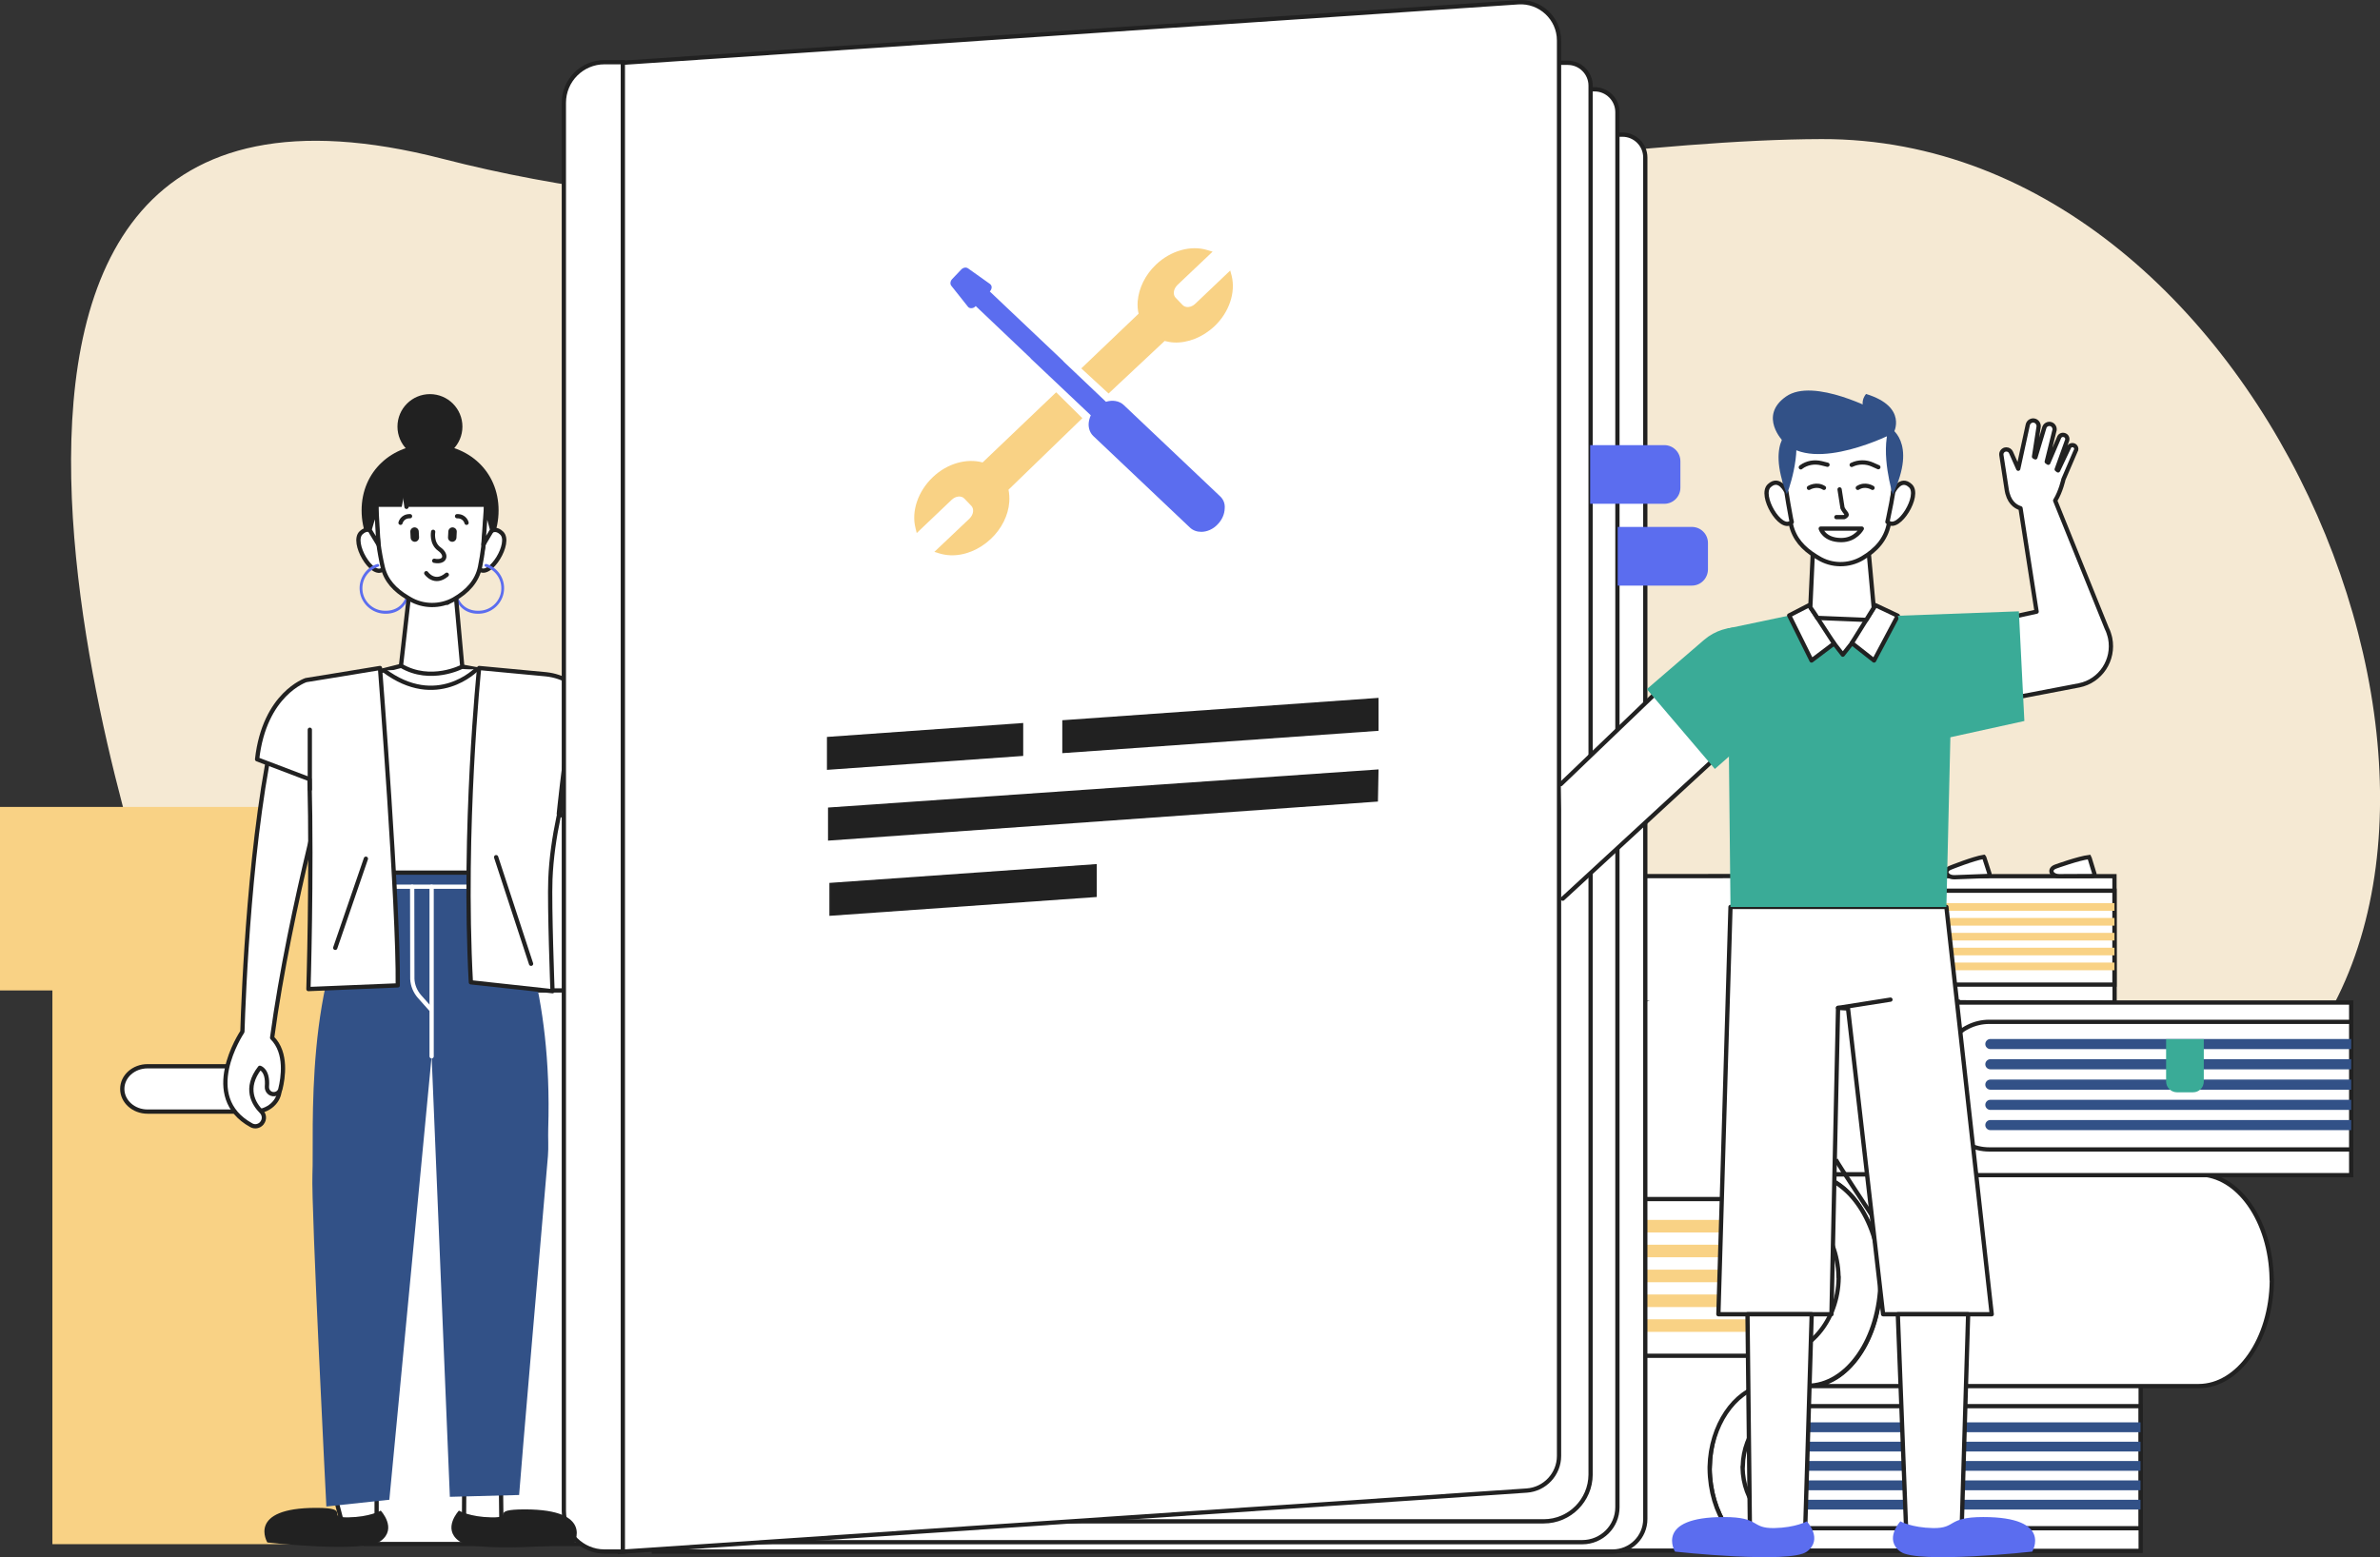 <?xml version="1.0" encoding="utf-8"?>
<!-- Generator: Adobe Illustrator 25.2.3, SVG Export Plug-In . SVG Version: 6.00 Build 0)  -->
<svg version="1.1" id="Layer_1" xmlns="http://www.w3.org/2000/svg" xmlns:xlink="http://www.w3.org/1999/xlink" x="0px" y="0px"
	 viewBox="0 0 1553.3 1016.6" style="enable-background:new 0 0 1553.3 1016.6;" xml:space="preserve">
<rect x="0" y="0" width="1553.3" height="1016.6" fill="#333333" stroke="none"/>
<style type="text/css">
	.st0{opacity:0.97;fill:#FBEFD8;enable-background:new    ;}
	.st1{fill:#FFFFFF;stroke:#212121;stroke-width:2.78;stroke-miterlimit:10;}
	.st2{fill:#325187;}
	.st3{fill:#F9D285;}
	.st4{fill:#3AAB97;}
	.st5{fill:#FFFFFF;stroke:#212121;stroke-width:2.78;stroke-linecap:round;stroke-linejoin:round;stroke-miterlimit:10;}
	.st6{fill:none;stroke:#FFFFFF;stroke-width:2.78;stroke-linecap:round;stroke-linejoin:round;stroke-miterlimit:10;}
	.st7{fill:none;stroke:#212121;stroke-width:2.78;stroke-linecap:round;stroke-linejoin:round;stroke-miterlimit:10;}
	.st8{fill:#212121;}
	.st9{fill:#5B6DEF;}
	.st10{fill:none;}
</style>
<g>
	<g id="Layer_2_1_">
	</g>
	<g id="Layer_4">
	</g>
	<g id="Layer_3">
		<path class="st0" d="M101.5,597.9c0,0-209.2-596.5,187.5-494.2c311.4,80.3,684.9-12.3,899.8-12.9
			c293.9-0.8,470.9,449.5,293.9,619.2s-356.9,340.2-742,234.4S101.5,597.9,101.5,597.9z"/>
		<g>
			<g>
				<path class="st1" d="M1397.1,904.1h-244c-20.2,0-36.6,23.7-37.2,53.3c-0.1,0-0.1,0.3-0.1,0.3c0,0.2,0,0.4,0,0.6
					c0,0.1,0,0.1,0,0.2c0.3,29.9,16.9,54,37.3,54h244L1397.1,904.1L1397.1,904.1z"/>
			</g>
			<g>
				<path class="st1" d="M1397,918h-225.8c-18.4,0-33.3,17.4-33.8,39.2c-0.1,0-0.1,0.2-0.1,0.2c0,0.2,0,0.3,0,0.5v0.1
					c0.3,22,15.3,39.7,33.9,39.7H1397V918z"/>
			</g>
			<g>
				<path class="st2" d="M1397,935h-225.1c-1.8,0-3.2-1.4-3.2-3.2s1.4-3.2,3.2-3.2H1397V935z"/>
				<path class="st2" d="M1397,947.6h-225.1c-1.8,0-3.2-1.4-3.2-3.2s1.4-3.2,3.2-3.2H1397V947.6z"/>
				<path class="st2" d="M1397,960.2h-225.1c-1.8,0-3.2-1.4-3.2-3.2c0-1.8,1.4-3.2,3.2-3.2H1397V960.2z"/>
				<path class="st2" d="M1397,972.9h-225.1c-1.8,0-3.2-1.4-3.2-3.2c0-1.8,1.4-3.2,3.2-3.2H1397V972.9z"/>
				<path class="st2" d="M1397,985.5h-225.1c-1.8,0-3.2-1.4-3.2-3.2s1.4-3.2,3.2-3.2H1397V985.5z"/>
			</g>
			<g>
				<path class="st1" d="M1179.6,904.9c26.2,0,47.4-30.7,47.8-68.8c0-0.1,0-0.2,0-0.2c0-0.3,0-0.5,0-0.8v-0.4
					c-0.8-37.7-21.9-68-47.8-68h255.2c26,0,47.1,30.3,47.8,68c0.1,0,0.1,0.4,0.1,0.4c0,0.3,0,0.5,0,0.8c0,0.1,0,0.2,0,0.2
					c-0.4,38.1-21.7,68.8-47.8,68.8h-417h12.1H1179.6z"/>
			</g>
			<g>
				<path class="st1" d="M1380,572h-187.5c-15.5,0-28.2,18.1-28.6,40.7v0.2c0,0.2,0,0.3,0,0.5v0.1c0.2,22.8,18.8,40.5,28.2,40.5
					l188,0.7L1380,572L1380,572z"/>
			</g>
			<g>
				<path class="st1" d="M1380,581.5h-173.6c-14.1,0-25.6,13.4-26,30.1v0.2c0,0.1,0,0.2,0,0.4c0.2,17,11.8,30.6,26,30.6H1380V581.5z
					"/>
			</g>
			<g>
				<path class="st3" d="M1380,594.6h-173.1c-1.4,0-2.5-1.1-2.5-2.5s1.1-2.5,2.5-2.5H1380V594.6z"/>
				<path class="st3" d="M1380,604.3h-173.1c-1.4,0-2.5-1.1-2.5-2.5s1.1-2.5,2.5-2.5H1380V604.3z"/>
				<path class="st3" d="M1380,614h-173.1c-1.4,0-2.5-1.1-2.5-2.5s1.1-2.5,2.5-2.5H1380V614z"/>
				<path class="st3" d="M1380,623.7h-173.1c-1.4,0-2.5-1.1-2.5-2.5s1.1-2.5,2.5-2.5H1380V623.7z"/>
				<path class="st3" d="M1380,633.4h-173.1c-1.4,0-2.5-1.1-2.5-2.5s1.1-2.5,2.5-2.5H1380V633.4z"/>
			</g>
			<g>
				<g>
					<path class="st1" d="M1411,766.7h-9.9h-121.9c-21.3,0-38.6-25-39-56.1c0-0.1,0-0.1,0-0.2c0-0.2,0-0.4,0-0.7v-0.3
						c0.6-27.6,14.5-50.3,32.7-54.6c2.1-0.5,4.2-0.8,6.3-0.8h-88.4c-13.1-3.6-26.8-20.3-27-40.5v-0.1c0-0.2,0-0.3,0-0.5v-0.2
						c0.5-22.6,13.1-40.8,28.6-40.8l-152.8,0.1c-15.6,0-28.2,18.1-28.6,40.7v0.2c0,0.2,0,0.3,0,0.5v0.1c0.2,22.8,13,41.2,28.6,41.2
						h25.3c-18.2,4.3-32.1,27-32.6,54.6c-0.1,0-0.1,0.3-0.1,0.3c0,0.2,0,0.4,0,0.7c0,0.1,0,0.1,0,0.2c0.3,30,16.5,54.4,36.8,56
						H866.3v138.2h90.1h-2c-20.2,0-36.6,23.6-37.2,52.9c-0.1,0-0.1,0.3-0.1,0.3c0,0.2,0,0.4,0,0.6c0,0.1,0,0.1,0,0.2
						c0.3,29.7,16.9,53.6,37.2,53.6H1279h-9.5H1153c-20.4,0-36.9-23.9-37.2-53.6c0-0.1,0-0.1,0-0.2c0-0.2,0-0.4,0-0.6v-0.3
						c0.6-27.1,16.4-49.6,34.7-52.9h29c26.2,0,47.4-30.7,47.8-68.8c0-0.1,0-0.2,0-0.2c0-0.3,0-0.5,0-0.8v-0.4
						c-0.8-36.5-20.5-66-45.4-67.9L1411,766.7L1411,766.7z"/>
					<g>
						<path class="st1" d="M1534.5,654.5h-255.2c-21.2,0-38.3,24.7-38.9,55.4c-0.1,0-0.1,0.3-0.1,0.3c0,0.2,0,0.4,0,0.7
							c0,0.1,0,0.1,0,0.2c0.3,31.1,17.6,56.1,39,56.1h255.2V654.5z"/>
					</g>
				</g>
				<g>
					<path class="st1" d="M1534.5,667.1h-236.3c-19.3,0-34.9,18.2-35.4,41c-0.1,0-0.1,0.2-0.1,0.2c0,0.2,0,0.3,0,0.5v0.1
						c0.3,23,16,41.5,35.5,41.5h236.3V667.1z"/>
				</g>
				<g>
					<path class="st2" d="M1534.5,684.9H1299c-1.8,0-3.3-1.5-3.3-3.3s1.5-3.3,3.3-3.3h235.5V684.9z"/>
					<path class="st2" d="M1534.5,698.1H1299c-1.8,0-3.3-1.5-3.3-3.3s1.5-3.3,3.3-3.3h235.5V698.1z"/>
					<path class="st2" d="M1534.5,711.4H1299c-1.8,0-3.3-1.5-3.3-3.3s1.5-3.3,3.3-3.3h235.5V711.4z"/>
					<path class="st2" d="M1534.5,724.6H1299c-1.8,0-3.3-1.5-3.3-3.3s1.5-3.3,3.3-3.3h235.5V724.6z"/>
					<path class="st2" d="M1534.5,737.8H1299c-1.8,0-3.3-1.5-3.3-3.3s1.5-3.3,3.3-3.3h235.5V737.8z"/>
				</g>
			</g>
			<g>
				<path class="st4" d="M1431.3,713.1h-10.5c-3.9,0-7.1-3.2-7.1-7.1v-27.6h24.6V706C1438.3,710,1435.2,713.1,1431.3,713.1z"/>
			</g>
			<g>
				<path class="st1" d="M866.3,782.8h290.1c23.6,0,42.8,22.4,43.5,50.3c0.1,0,0.1,0.3,0.1,0.3c0,0.2,0,0.4,0,0.6c0,0.1,0,0.1,0,0.2
					c-0.4,28.2-19.7,50.9-43.5,50.9h-290V782.8H866.3z"/>
			</g>
			<g>
				<rect x="866.3" y="796.4" class="st3" width="293.2" height="8.2"/>
				<rect x="866.3" y="812.6" class="st3" width="293.2" height="8.2"/>
				<rect x="866.3" y="828.9" class="st3" width="293.2" height="8.2"/>
				<rect x="866.3" y="845.1" class="st3" width="293.2" height="8.2"/>
				<rect x="866.3" y="861.3" class="st3" width="293.2" height="8.2"/>
			</g>
		</g>
		<g>
			<polygon class="st3" points="0,526.8 0,646.6 34.2,646.6 34.2,1008.1 671.5,1008.1 671.5,663.5 671.5,646.6 685.5,646.6 
				685.5,526.8 			"/>
			<g>
				<g>
					<g>
						<rect x="238.8" y="586.7" class="st1" width="432.6" height="421.3"/>
					</g>
				</g>
				<g>
					<g>
						<rect x="214" y="526.8" class="st1" width="479.9" height="119.8"/>
					</g>
				</g>
				<g>
					<g>
						<path class="st1" d="M166,725.7H96.3c-9.1,0-16.5-6.6-16.5-14.8s7.4-14.8,16.5-14.8H166c9.1,0,16.5,6.6,16.5,14.8
							C182.6,719,175.2,725.7,166,725.7z"/>
					</g>
				</g>
			</g>
		</g>
		<path class="st1" d="M1052.5,1012.9H426.7v-925h632.2c8.2,0,14.9,6.7,14.9,14.9v888.9C1073.8,1003.4,1064.3,1012.9,1052.5,1012.9z
			"/>
		<polygon class="st5" points="302.8,997.2 303,968.1 326.9,966.4 327.3,999.4 		"/>
		<path class="st1" d="M1032.7,1006.8H406.1V58.3h634.6c8.2,0,14.9,6.7,14.9,14.9V984C1055.6,996.6,1045.3,1006.8,1032.7,1006.8z"/>
		<polyline class="st5" points="245.8,980 245.8,995.1 224.2,997.9 218.8,977.1 		"/>
		<path class="st1" d="M1007.5,993.2H410.7V41h612.5c8.2,0,14.9,6.7,14.9,14.9v906.8C1038,979.5,1024.4,993.2,1007.5,993.2z"/>
		<g>
			<g>
				<path class="st2" d="M327.2,569.8l0.1,9.1c9.7,14.7,33.3,68.3,30.5,157.8c-0.2,6,0.3,12.1-0.2,18.1
					c-3.4,39.5-17.8,206.6-18.8,221.2l-45.2,1.2l-11.9-287.6l-27.6,289.5l-41.1,4.4c0,0-10-196.1-9.1-216.8
					c1.2-26.8-6-130.1,34.6-187.8l0.9-9.1H327.2z"/>
				<g>
					<line class="st6" x1="327.3" y1="578.9" x2="238.5" y2="578.9"/>
					<line class="st6" x1="281.7" y1="689.6" x2="281.7" y2="578.9"/>
					<path class="st6" d="M269,578.9l0.1,60.2c0.2,4.3,1.9,8.3,4.7,11.5l7.3,8.2"/>
				</g>
			</g>
			<g>
				<g>
					<path class="st5" d="M299.6,434.8l42,7.7c6.2,1.6,10.2,7.5,9.5,13.8l-23.9,113.4h-87.8l-26.5-111.2c-0.8-6.4,3.3-12.3,9.5-13.9
						l41.8-10.5L299.6,434.8z"/>
					<path class="st5" d="M311.1,436.9c0,0-25.9,26.8-60.6,0.7"/>
				</g>
				<g>
					<path class="st5" d="M217.8,490.8l-37.7-19.1c-17.1,70.2-21.2,179-21.9,201.8c-1,1.6-27.9,42.5,5.8,61.1
						c2.3,1.3,5.1,0.7,6.8-1.2l0.2-0.3c1.8-2.2,1.6-5.4-0.4-7.4c-4.9-4.9-11.4-15.2-1-28.6c0,0,5.5,1.4,4.6,12.3
						c-0.2,2.8,2.1,5.2,4.9,4.9c1.9-0.2,3.5-1.5,3.9-3.4c1.7-6.9,4.5-23.6-5.4-33.4C189.2,591.5,217.8,490.8,217.8,490.8z"/>
					<path class="st5" d="M248,436.1c-15.5,2.6-48.3,7.9-48.3,7.9s-27.1,8.9-31.9,51.7l34.2,13c1.6,62.9-0.7,137-0.7,137l58.3-2.4
						C260.2,592.4,248,436.1,248,436.1z"/>
					<line class="st7" x1="202.2" y1="476.4" x2="202.2" y2="515.3"/>
				</g>
				<g>
					<path class="st5" d="M426.8,566.7C409.1,556.3,313.4,502,313.4,502s28.3-79,64.6-53.7c23.1,16.1,73.6,39.9,95.8,67.5"/>
					<g>
						<g>
							<path class="st5" d="M312.7,436.1c0,0-10.8,104.5-5.4,205.2l53.3,5.8c0,0-2.1-55.5-1.4-73c2.2-55.3,28.2-110.9,28.2-110.9
								s-8.1-20.5-31-23L312.7,436.1z"/>
							<line class="st7" x1="346.6" y1="629.2" x2="323.8" y2="559.6"/>
						</g>
						<path class="st5" d="M364.7,531.3c0,0,3.5-35,6.5-49"/>
					</g>
				</g>
			</g>
			<ellipse class="st8" cx="280.6" cy="278.5" rx="21.2" ry="21.2"/>
			<path class="st8" d="M236,333.2c0,25.7,20,46.5,44.7,46.5s44.7-20.8,44.7-46.5s-20-43.2-44.7-43.2C256,290,236,307.5,236,333.2z"
				/>
			<g>
				<path class="st5" d="M312.9,371.6c6.8,5.9,21.1-17.4,14.5-23.6c-6.6-6.3-11.2,3.9-11.2,3.9l-1.3,7.3l-2,9.9l-0.5,2.2
					L312.9,371.6z"/>
			</g>
			<path class="st9" d="M314.3,398.6c6.7-0.8,12.1-6.3,12.8-12.9c0.8-7.3-3.7-13.6-10.2-15.7c-0.4-0.1-0.7-0.5-0.7-0.9l0,0
				c0-0.6,0.6-1.1,1.3-0.9c7.2,2.3,12.3,9.5,11.4,17.6c-0.8,7.5-6.8,13.6-14.3,14.7c-8.2,1.1-14.7-2.8-17.3-9.9
				c0.5-0.3,1.5-0.9,1.5-0.9C301,396.1,306.9,399.5,314.3,398.6z"/>
			<g>
				<path class="st5" d="M249.8,371.7c-6.9,5.8-20.8-17.7-14.1-23.9c6.7-6.2,11.2,4.1,11.2,4.1l1.2,7.4l1.8,9.9l0.5,2.2L249.8,371.7
					z"/>
			</g>
			<path class="st9" d="M249.4,398.6c-6.7-0.8-12.1-6.3-12.8-12.9c-0.8-7.3,3.7-13.6,10.2-15.7c0.4-0.1,0.7-0.5,0.7-0.9l0,0
				c0-0.6-0.6-1.1-1.3-0.9c-7.2,2.3-12.3,9.5-11.4,17.6c0.8,7.5,6.8,13.6,14.3,14.7c8.2,1.1,14.7-2.8,17.3-9.9
				c-0.5-0.3-1.5-0.9-1.5-0.9C262.7,396.1,256.8,399.5,249.4,398.6z"/>
			<path class="st5" d="M266.8,389.8c0,0,4.8,0.2,11.6,1.4c6.7,1.3,12.2-2.3,13.6,2.3c0,0.1,5.5-4.6,5.5-4.6l4.2,46.3
				c0,0-20.6,10.9-40-0.6L266.8,389.8z"/>
			<path class="st5" d="M245.6,334.1c0,14.6,2.1,27.2,4.2,36.2c2.1,8.8,7.9,14.9,16.1,19.8l1.5,0.9c8.7,5.2,19.9,5.3,28.8,0.3l0,0
				c8.9-5.1,15.1-11.8,17.1-21.2c3.5-17.1,3.9-36,3.9-36s3.3-36.9-35.3-36.2C243.3,298.6,245.6,334.1,245.6,334.1z"/>
			<path class="st8" d="M262.2,330.9h-23.9c0,0,2.4-38.1,46.4-35.5c0,0,36.2,0.4,35.2,35.5h-54.5l-1.4-9.1L262.2,330.9z"/>
			<line class="st7" x1="264" y1="321.9" x2="265.3" y2="330.9"/>
			<polygon class="st5" points="321.2,345.9 315.5,355.5 317.2,330.9 			"/>
			<polygon class="st5" points="241.2,345.9 247,355.5 245.6,330.9 			"/>
			<g>
				<path class="st8" d="M295,353.7L295,353.7c1.5,0.1,2.8-1.1,2.9-2.6l0.2-3.9c0.1-1.5-1.1-2.8-2.6-2.9l0,0
					c-1.5-0.1-2.8,1.1-2.9,2.6l-0.2,3.9C292.3,352.3,293.5,353.6,295,353.7z"/>
			</g>
			<path class="st7" d="M304.5,341.3c0,0-1-4.4-6.2-4.3"/>
			<g>
				<path class="st8" d="M270.9,353.7L270.9,353.7c-1.5,0.1-2.8-1.1-2.9-2.6l-0.2-3.9c-0.1-1.5,1.1-2.8,2.6-2.9l0,0
					c1.5-0.1,2.8,1.1,2.9,2.6l0.2,3.9C273.5,352.3,272.4,353.6,270.9,353.7z"/>
			</g>
			<path class="st7" d="M282.7,347.2c0,0-1.4,7.4,4.1,11.3c5.4,3.9,3.7,9-3.4,7.6"/>
			<path class="st7" d="M261.4,341.3c0,0,1-4.4,6.2-4.3"/>
			<path class="st7" d="M278.2,374.2c0,0,5.4,7.8,13.4,1"/>
		</g>
		<path class="st1" d="M996.4,973.1l-591.8,40v-972L990.8,1.5c14.4-1,26.7,10.5,26.7,24.9v924.1
			C1017.5,962.4,1008.2,972.3,996.4,973.1z"/>
		<path class="st1" d="M406.5,1012.9h-12c-14.6,0-26.5-11.9-26.5-26.5V67.1c0-14.6,11.9-26.5,26.5-26.5h12V1012.9z"/>
		<g>
			<g>
				<g>
					<polygon class="st8" points="667.8,493.5 539.7,502.6 539.7,481.1 667.8,472 					"/>
					<polygon class="st8" points="899.7,477.1 693.3,491.7 693.3,470.2 899.7,455.6 					"/>
					<polygon class="st8" points="899.3,523.3 540.4,548.8 540.4,527.2 899.7,502.3 					"/>
				</g>
			</g>
			<g>
				<g>
					<polygon class="st8" points="715.8,564.1 541.3,576.4 541.3,597.9 715.8,585.6 					"/>
				</g>
			</g>
		</g>
		<path class="st1" d="M1294.7,559.4c-6.9,1.1-21.6,7-21.6,7c-4.9,1.8-2.9,6.5,2.7,6.3l21.1-0.8c1,0,1.8-0.7,1.6-1.3l-3.5-10.8
			C1295,559.6,1294.8,559.5,1294.7,559.4z"/>
		<path class="st1" d="M1363.5,559.5c-6.9,0.8-21.8,6.2-21.8,6.2c-4.9,1.7-3.1,6.4,2.5,6.3l21.2-0.1c1,0,1.8-0.6,1.6-1.2l-3.3-10.8
			C1363.7,559.8,1363.6,559.7,1363.5,559.5z"/>
		<path class="st9" d="M1086.2,328.9h-48.4v-38.3h48.4c5.8,0,10.5,4.7,10.5,10.5v17.3C1096.7,324.2,1092,328.9,1086.2,328.9z"/>
		<path class="st9" d="M1104.2,382.3h-48.4V344h48.4c5.8,0,10.5,4.7,10.5,10.5v17.3C1114.6,377.6,1110,382.3,1104.2,382.3z"/>
		<g>
			<path class="st3" d="M803.8,179.9l-0.9-3.3l-22.8,21.7c-2.6,2.5-6.3,2.9-8.3,0.8l-4.6-4.8c-0.8-0.9-1.2-2.1-1.1-3.5
				c0.1-1.7,1-3.4,2.4-4.8l22.9-21.7l-3.3-1c-10.8-3.4-24,0.3-33.6,9.4c-7,6.6-11.3,15.4-12,24.1c-0.2,2.8,0,5.5,0.6,8l-37.4,35.7
				l17.8,16.4l36.6-34.3c2,0.5,4,0.9,6.1,1c8.9,0.4,18.7-3.3,26.5-10.7C802.2,203.9,806.6,190.9,803.8,179.9z"/>
			<path class="st9" d="M796.4,324.1l-63-59.7c-3-2.8-7.4-3.4-11.6-2.1L694.1,236c-0.2-0.3-0.4-0.6-0.7-0.8L646,190.3l0.1-0.1
				c0.7-0.8,1.1-1.8,1.1-2.7c0-0.9-0.5-1.7-1.2-2.2l-14.2-10.1c-1.3-0.9-3.1-0.6-4.4,0.7l-6,6.3c-1.2,1.3-1.5,3.2-0.5,4.4l10.8,13.6
				c0.5,0.7,1.3,1,2.2,1c1,0,2-0.4,2.7-1.2l0.2-0.2l35.7,33.9c0.2,0.3,0.4,0.6,0.7,0.8l38.7,36.6c-0.8,1.8-1.3,3.7-1.4,5.6
				c-0.1,3.2,1,6,3.1,8l63,59.7c2,1.9,4.6,2.8,7.4,2.8c3.7,0,7.8-1.7,10.8-5c2.8-2.9,4.4-6.6,4.5-10.2
				C799.6,328.9,798.5,326.1,796.4,324.1z"/>
			<path class="st3" d="M598.3,348l22.8-21.7c2.6-2.5,6.3-2.9,8.3-0.8l4.6,4.8c0.8,0.9,1.2,2.1,1.1,3.5c-0.1,1.7-1,3.4-2.4,4.8
				l-22.9,21.7l3.3,1c2.3,0.7,4.7,1.1,7.1,1.2c9.1,0.4,18.9-3.5,26.5-10.7c7-6.6,11.4-15.4,12-24.1c0.2-2.8,0-5.5-0.5-8l48.2-46.7
				l-17.1-16.9l-48,45.8c-10.3-2.8-23,0.5-32.6,9.7s-14,22.2-11.2,33.1L598.3,348z"/>
		</g>
		<path class="st1" d="M1222.5,794.7c0,0-22.9-34.7-24.4-37.7"/>
		<g>
			<g>
				<polygon class="st5" points="1270.3,592.1 1299.9,858 1229,858 1206.1,658.4 1199.6,658 1195.3,858 1121.5,858 1129.4,592.1 
									"/>
				<line class="st7" x1="1199.6" y1="658" x2="1233.8" y2="652.6"/>
			</g>
			<g>
				<polyline class="st5" points="1019.9,586.7 1125.5,489.4 1089.7,443.8 1018.7,511.9 				"/>
				<path class="st4" d="M1074.8,449.9l44.4,52.1l37.5-33c13.9-12.2,15.4-33.4,3.4-47.5l0,0c-12.2-14.3-33.6-16-47.9-3.8
					L1074.8,449.9z"/>
			</g>
			<g>
				<polygon class="st4" points="1183.2,398.6 1127.5,410.3 1129.4,592.1 1270.3,592.1 1274.7,405.1 1221.7,400.5 				"/>
				<line class="st10" x1="1128.5" y1="501" x2="1128.5" y2="451.6"/>
				<line class="st10" x1="1273.2" y1="480.1" x2="1273.2" y2="446.3"/>
			</g>
			<g>
				<g>
					<polygon class="st5" points="1180.7,399.1 1202.7,427.4 1223.8,400.6 					"/>
				</g>
				<polygon class="st5" points="1180.7,395.1 1167.7,401.8 1182.3,431.2 1197,420.1 				"/>
				<polygon class="st5" points="1224,395.1 1238.6,402 1223.1,431.2 1208.6,419.8 				"/>
			</g>
			<path class="st5" d="M1377.2,416.7c-0.2-1-0.5-2-0.8-2.9l0,0v-0.1c-0.4-1.3-0.9-2.5-1.5-3.7l-33.6-83.2c3.7-6,5.4-13.9,5.4-13.9
				l7.9-18.4c0.7-0.9,0.6-2.2-0.1-3l0,0c-1-1.2-2.9-1.2-3.9,0l-7.4,15.6l-0.9-0.7l6.6-18.4c0.7-1.3,0.3-3-1-3.7
				c-1.4-0.8-3.1-0.4-3.9,1l-7.2,16.8l-1-0.7l4.9-19.9c0.6-1.5,0-3.3-1.3-4.2c-1.8-1.2-4.3-0.4-5.1,1.6l-5.9,19.7l-0.9-0.5l3-19.5
				c0.2-1.7-0.8-3.3-2.4-3.9c-2.1-0.7-4.3,0.6-4.7,2.8l-6.2,28.5l-4.7-10.6c-0.5-1.2-1.7-2-3.1-2c-2,0-3.5,1.8-3.2,3.7l3.4,22.1
				c1.2,8.5,5.6,11.5,9.1,12.6l10.5,67.5l-54.3,11.9l11.5,49.7l70.6-13.5C1370.9,444.6,1380,430.9,1377.2,416.7z"/>
			<polygon class="st4" points="1317.6,399.1 1238.6,402 1259.3,484.3 1321.2,470.7 			"/>
			<g>
				<g>
					<path class="st5" d="M1181.5,396.5l1.7-37.3c0,0,7.6,5.3,14.5,6.6c6.9,1.3,13.6-2.8,13.7-2.8s8-4.7,8-4.7l3.5,38.5l-4.9,7.9
						l-32-1.3C1186.1,402.9,1181.5,396.5,1181.5,396.5z"/>
				</g>
				<path class="st5" d="M1164.6,304.7c0,15.3,2.1,28.5,4.3,37.8c2.1,9.2,7.9,15.6,16.2,20.7l1.5,0.9c8.7,5.5,20,5.6,28.9,0.3l0,0
					c9-5.3,15.2-12.3,17.2-22.1c3.5-17.9,3.9-37.7,3.9-37.7s3.3-38.6-35.5-37.8C1162.3,267.6,1164.6,304.7,1164.6,304.7z"/>
				<g>
					<path class="st5" d="M1232.3,341c6.8,5.9,21.2-17.5,14.6-23.8s-11.3,4-11.3,4l-1.3,7.4l-2,9.9l-0.5,2.2L1232.3,341z"/>
				</g>
				<g>
					<path class="st5" d="M1168.9,341.1c-6.9,5.8-20.9-17.8-14.2-24c6.7-6.2,11.2,4.1,11.2,4.1l1.2,7.4l1.8,10l0.5,2.2L1168.9,341.1
						z"/>
				</g>
				<g>
					<path class="st5" d="M1215.1,345.1h-26.8c0,0,2.1,7.5,13.4,7.5C1211.1,352.6,1215.1,345.1,1215.1,345.1z"/>
					<path class="st5" d="M1222.1,318.5c0,0-4.7-3.1-9.6,0"/>
					<path class="st5" d="M1180.6,318.5c0,0,4.9-3.1,9.8,0"/>
					<path class="st5" d="M1175.3,305.1c0,0,0.1-0.1,0.2-0.2c3.8-2.8,8.6-3.6,13.2-2.5l4,1"/>
					<path class="st5" d="M1208.5,303.5c0,0,0.1,0,0.2-0.1c4.2-2,9.2-2,13.4-0.1l3.8,1.7"/>
					<path class="st5" d="M1200.6,319.5l1.9,12.1c1.6,3.5,4.6,4.3,1.1,6h-5.1"/>
				</g>
				<g>
					<path class="st2" d="M1235.3,322.8c0,0-8.3-26.7-2.3-43.9C1233.1,278.9,1251.8,288.1,1235.3,322.8z"/>
					<path class="st2" d="M1166.2,322.8c0,0,10.4-26.7,4.4-43.9C1170.6,278.9,1151.8,286,1166.2,322.8z"/>
					<g>
						<path class="st2" d="M1235.8,282.8c0,0-51.8,26.6-71.9,5.5c0,0-16.5-16.6,1.7-29.4c18.1-12.8,59.7,9.7,59.7,9.7
							S1234.5,270.9,1235.8,282.8z"/>
						<path class="st2" d="M1235.8,282.8c0,0,9.7-17.1-17.9-25.6c0,0-6.7,6.9,2.9,15.9C1230.4,282.2,1235.8,282.8,1235.8,282.8z"/>
					</g>
				</g>
			</g>
		</g>
		<polygon class="st5" points="1238.6,858 1244.1,1000.3 1280.2,1000.3 1284.5,858 		"/>
		<polygon class="st5" points="1140.5,858 1142.1,1000.3 1178.1,1000.3 1182.4,858 		"/>
		<path class="st9" d="M1179.2,993.2c0,0,11,11.7,0,19.8s-86,0-86,0s-13.7-22.6,31.9-22.6c24.1,0,17.2,7.4,32.8,7.2
			C1172.1,997.3,1179.2,993.2,1179.2,993.2z"/>
		<path class="st9" d="M1240.3,993.2c0,0-11,11.7,0,19.8c11,8.1,86,0,86,0s13.7-22.6-31.9-22.6c-24.1,0-17.2,7.4-32.8,7.2
			C1247.4,997.3,1240.3,993.2,1240.3,993.2z"/>
		<line class="st7" x1="238.8" y1="560.6" x2="218.8" y2="618.8"/>
		<path class="st8" d="M248.5,986.2c0,0,11,11.7,0,19.8c-11,8.1-74,1-74,1s-13.7-22.6,31.9-22.6c24.1,0,5.2,6.4,20.8,6.2
			C241.4,990.4,248.5,986.2,248.5,986.2z"/>
		<path class="st8" d="M299.5,986.2c0,0-11,11.7,0,19.8s75,2,75,2s13.7-22.6-31.9-22.6c-24.1,0-6.2,5.4-21.8,5.2
			C306.7,990.4,299.5,986.2,299.5,986.2z"/>
	</g>
</g>
</svg>
